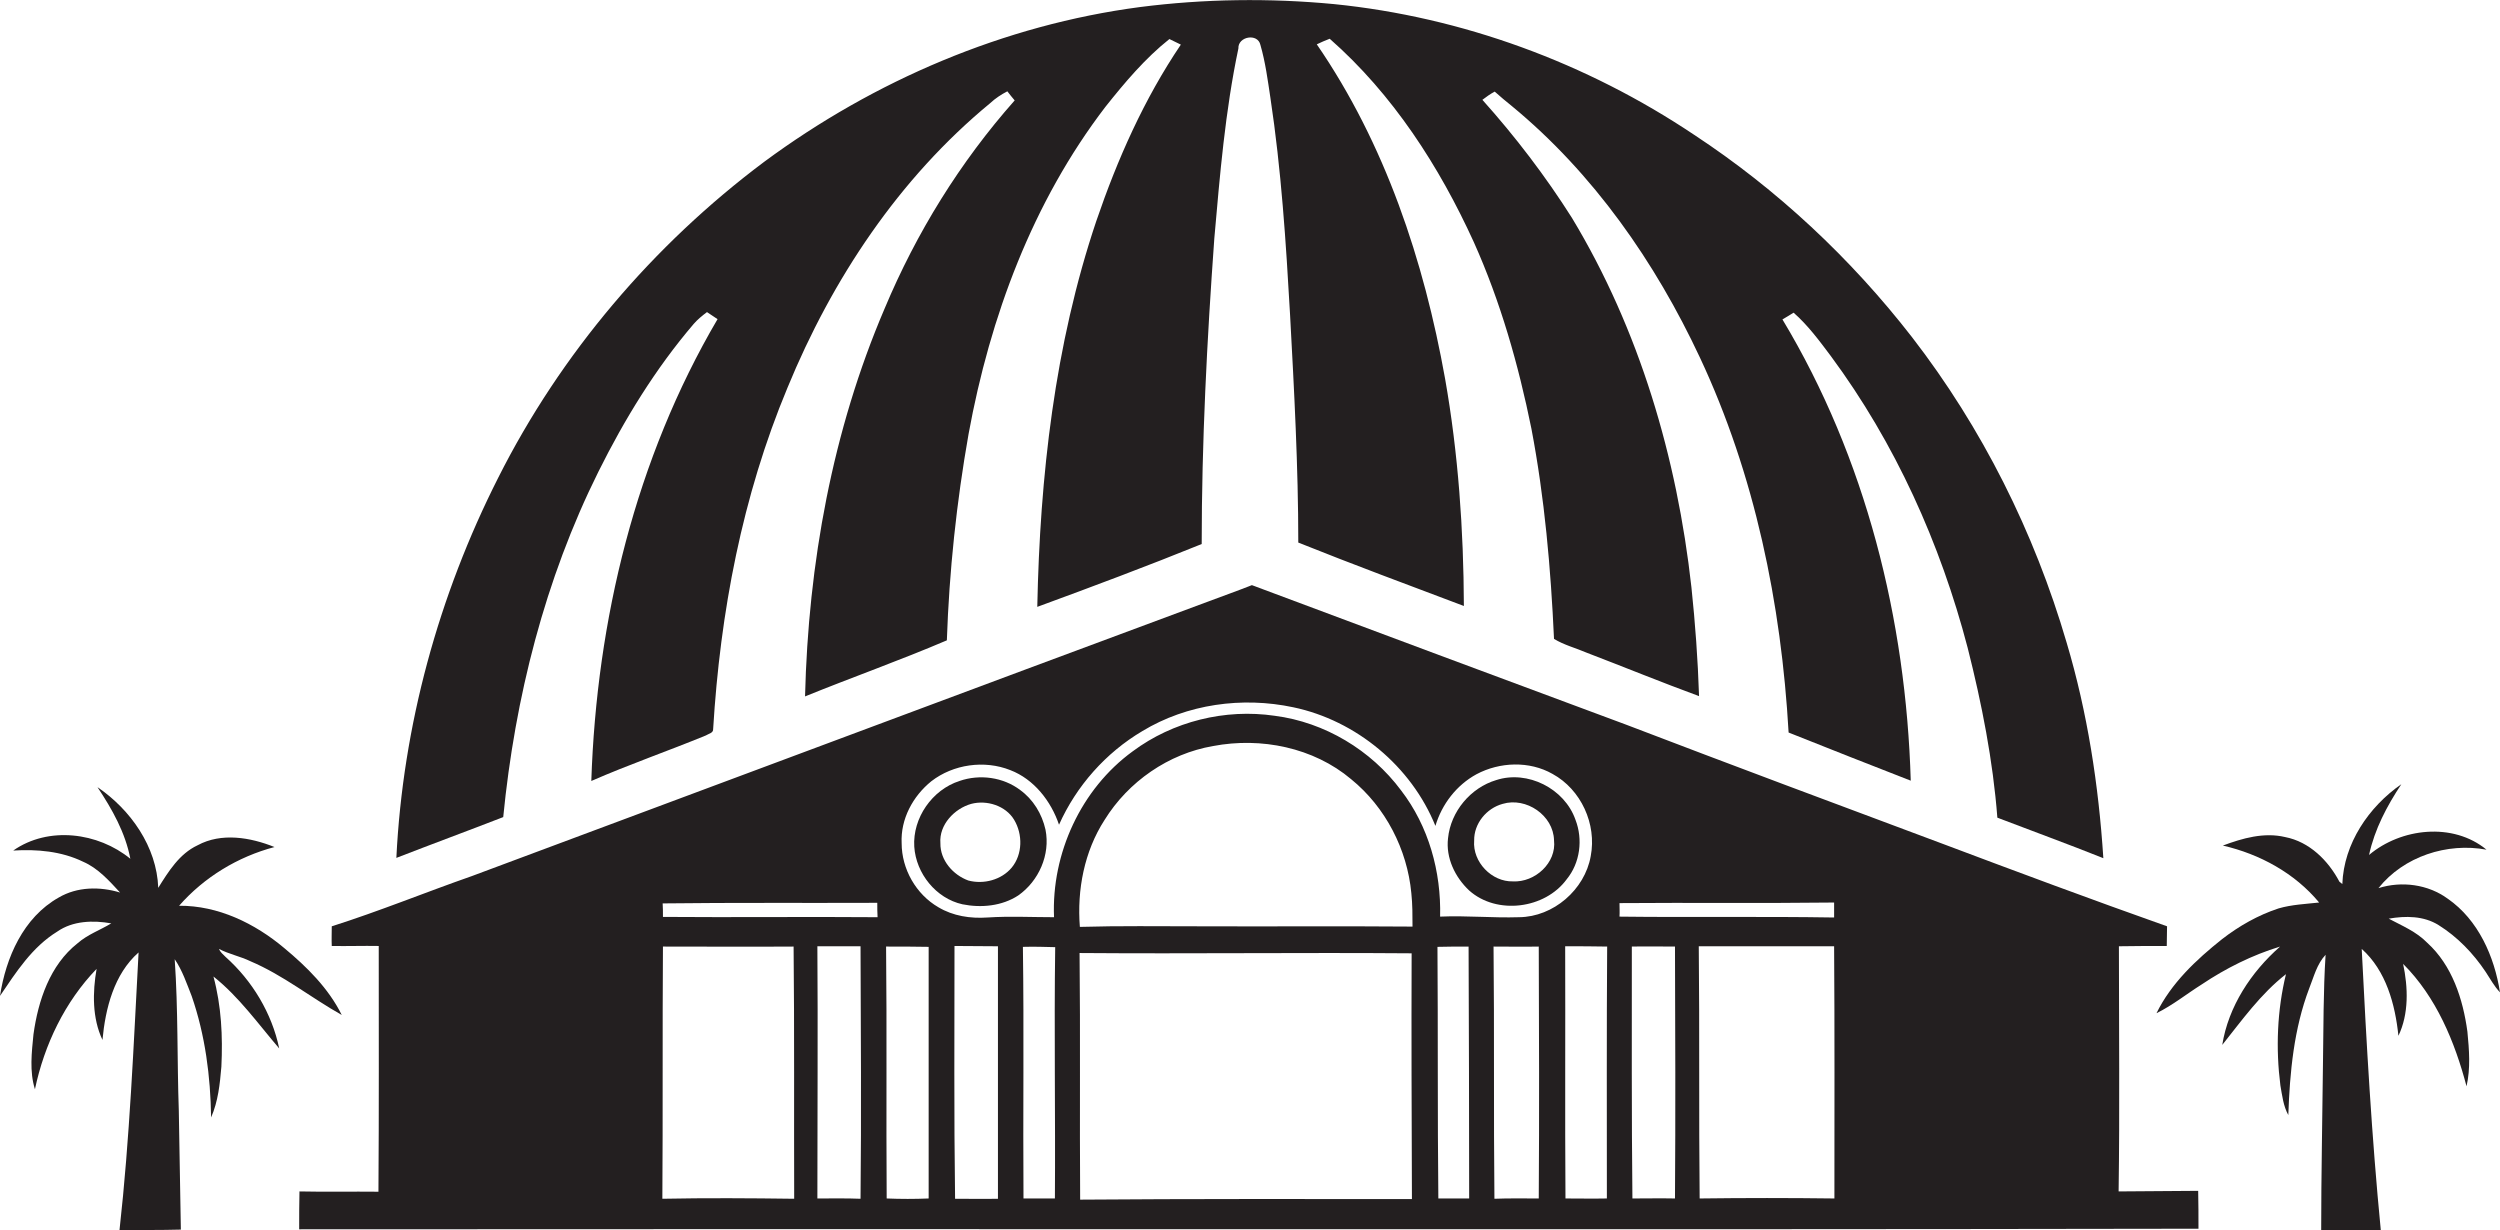 <?xml version="1.0" encoding="utf-8"?>
<!-- Generator: Adobe Illustrator 19.2.0, SVG Export Plug-In . SVG Version: 6.00 Build 0)  -->
<svg version="1.1" id="Layer_1" xmlns="http://www.w3.org/2000/svg" xmlns:xlink="http://www.w3.org/1999/xlink" x="0px" y="0px"
	 viewBox="0 0 851.5 419" enable-background="new 0 0 851.5 419" xml:space="preserve">
<g>
	<path fill="#231F20" d="M203.8,160.7c8.9-17.9,19.5-35.2,32.5-50.4c1.3-1.5,2.9-2.8,4.5-4c1.2,0.8,2.4,1.6,3.6,2.4
		c-27.9,47.5-41.2,102.6-43,157.3c12.8-5.6,26.1-10.2,39-15.5c0.9-0.6,2.6-0.8,2.5-2.2c2.4-39.7,9.9-79.3,25.3-116.2
		c15.2-37,38-71.4,69.1-97c1.7-1.6,3.7-2.9,5.8-4c0.8,1,1.6,2.1,2.5,3.1c-18.6,21-33.5,45.1-44.3,70.9
		c-17.8,41.6-26,86.9-27.1,132.1c16-6.5,32.4-12.3,48.3-19.1c0.8-23.5,3.3-47.1,7.4-70.3c7.3-39.9,21.8-79,46.6-111.4
		c6.6-8.3,13.5-16.5,21.8-23.1c1.3,0.6,2.6,1.3,3.9,1.9c-12.5,18.5-21.6,39-28.8,60.1c-14.2,42.2-19.2,87-20.1,131.4
		c18.8-6.9,37.5-13.9,56-21.4c0-34.7,1.8-69.4,4.3-104.1c1.9-21.6,3.7-43.4,8.2-64.7c-0.2-4.1,6.6-5.3,7.5-1.2
		c1.7,5.9,2.5,12,3.4,18c3.7,24.5,5.3,49.2,6.7,73.9c1.4,25.9,2.8,51.7,2.8,77.6c18.7,7.5,37.6,14.5,56.4,21.6
		c-0.1-25.9-1.9-51.9-6.4-77.4c-7.2-40.2-20.4-80-43.7-113.9c1.4-0.7,2.9-1.3,4.4-1.9c21.5,18.9,37.3,43.4,49.1,69.3
		c9.1,20.3,15.2,41.8,19.6,63.5c4.5,23.6,6.6,47.6,7.7,71.6c3.4,2.1,7.4,3.1,11.1,4.7c12.8,4.9,25.5,10.1,38.3,14.8
		c-0.4-12.4-1.3-24.8-2.6-37.1c-4.9-44.1-17.7-87.7-40.7-125.8C526.4,60,516.1,46.5,504.9,34c1.3-1,2.7-2,4.2-2.8
		c1.9,1.7,3.8,3.3,5.8,4.9c27.8,22.9,48.9,53.2,64.1,85.7c18.7,39.9,27.7,83.8,30.2,127.7c13.8,5.5,27.7,11,41.6,16.4
		c-1.6-54.8-15.3-109.9-43.7-157.1c1.3-0.8,2.6-1.5,3.8-2.3c4.9,4.3,8.8,9.6,12.7,14.8c21.9,29.6,37.3,63.8,46.6,99.4
		c4.8,19,8.6,38.3,10.1,57.8c12,4.6,24.1,9,36.1,13.8c-1.6-24.8-5.4-49.6-12.5-73.4c-11-37.6-28.8-73.2-52.7-104.1
		c-20.8-26.8-45.9-50.3-74.2-68.9C540.4,21.4,498,5.8,454.4,1.4c-22-2.1-44.2-1.8-66.1,1c-46.3,6.1-90.5,25-128,52.7
		c-37.8,28.3-69.3,65.3-90.6,107.6c-20.3,40.1-32.5,84.5-34.7,129.5c12.1-4.7,24.3-9.2,36.4-13.9
		C175.4,237.6,185.6,197.3,203.8,160.7z"/>
	<path fill="#231F20" d="M721.6,405.8c0.4-27.8,0.1-55.7,0.1-83.5c5.4-0.1,10.8-0.1,16.3-0.1c0-2.3,0.1-4.5,0.1-6.7
		c-25.7-9.1-51.2-18.6-76.7-28.2c-35.9-13.4-71.8-26.8-107.6-40.5c-42.5-15.8-85-31.6-127.4-47.5c-4.8,1.9-9.6,3.6-14.4,5.4
		c-83.8,31.1-167.5,62.5-251.3,93.7c-16,5.6-31.6,12-47.7,17.1c0,2.2-0.1,4.5,0,6.7c5.3,0.1,10.7-0.1,16,0c0,27.9,0.1,55.8-0.1,83.7
		c-9-0.1-17.9,0.1-26.9-0.1c-0.1,4.3-0.1,8.6-0.1,12.9c215.6-0.2,431.3,0.2,646.9-0.2c0-4.3,0-8.6-0.1-12.9
		C739.7,405.7,730.7,405.7,721.6,405.8z M225.6,408.3c0.2-28.6,0-57.3,0.2-85.9c14.8,0,29.6,0.1,44.5,0c0.3,28.6,0.1,57.3,0.2,85.9
		C255.5,408.1,240.6,408,225.6,408.3z M293.1,408.3c-4.9-0.2-9.8-0.1-14.7-0.1c0-28.6,0.2-57.3,0-85.9c4.9,0,9.8,0,14.7,0
		C293.2,351,293.4,379.7,293.1,408.3z M225.8,312.3c0-1.6,0-3.1-0.1-4.6c24.4-0.3,48.7-0.1,73.1-0.2c0,1.6,0,3.3,0.1,4.9
		C274.5,312.2,250.1,312.5,225.8,312.3z M316.3,408.2c-4.8,0.2-9.5,0.2-14.3,0c-0.2-28.6,0.1-57.2-0.2-85.8c4.8,0,9.7,0,14.5,0.1
		C316.3,351,316.3,379.6,316.3,408.2z M339.9,408.3c-4.9,0.1-9.7,0-14.6,0c-0.4-28.7-0.2-57.4-0.2-86.1c4.9,0.1,9.9,0,14.8,0.1
		C339.9,351,339.9,379.7,339.9,408.3z M359.3,408.2c-3.6,0-7.1,0-10.7,0c-0.2-28.6,0.2-57.1-0.2-85.7c3.7-0.1,7.4,0,11,0.1
		C359,351.1,359.5,379.7,359.3,408.2z M367.9,408.6c-0.2-28,0.1-56-0.2-84c37.7,0.3,75.4-0.2,113.1,0.1c-0.1,27.9,0,55.8,0.1,83.7
		C443.3,408.4,405.6,408.3,367.9,408.6z M408.3,315.5c-13.5,0-27-0.2-40.5,0.2c-1-12.6,1.5-25.7,8.4-36.4
		c8.1-13.1,21.8-22.6,37-25.2c16.3-3.1,34.2,0.5,47,11.3c11.7,9.5,19.1,23.9,20.5,38.8c0.4,3.8,0.4,7.6,0.4,11.4
		C456.9,315.4,432.6,315.6,408.3,315.5z M489.9,408.2c-0.3-28.6-0.1-57.1-0.3-85.7c3.5-0.1,7.1-0.1,10.6-0.1
		c0.1,28.6,0.2,57.2,0.2,85.8C496.9,408.2,493.4,408.2,489.9,408.2z M490.5,312.2c0.4-15.3-3.9-30.8-13.3-43
		c-10.2-13.7-26-23.2-43-25.4c-16.9-2.5-34.7,1.9-48.4,12.1c-17.6,12.8-27.7,34.8-26.8,56.5c-7.6,0-15.1-0.4-22.7,0.1
		c-5.8,0.4-11.7-0.5-16.7-3.5c-7.6-4.4-12.5-13-12.5-21.8c-0.4-8.2,3.8-16,10.1-21.1c7.5-5.8,18.1-7.3,26.9-3.8
		c8.1,3.1,13.9,10.6,16.6,18.6c5.9-13.2,15.9-24.5,28.4-31.9c15.2-9.2,34-11.8,51.4-8.1c21.4,4.5,40.2,20.1,48.4,40.4
		c2.2-7.4,7.2-13.9,14-17.6c7.9-4.2,18-4.6,25.9-0.1c9.7,5.3,15.1,17.1,13,28c-2,11.4-12.7,20.7-24.4,20.8
		C508.4,312.7,499.5,311.8,490.5,312.2z M524.1,408.2c-5,0-10.1-0.1-15.1,0.1c-0.3-28.6,0-57.3-0.3-85.9c5.1,0,10.3,0.1,15.4,0
		C524.2,351,524.3,379.6,524.1,408.2z M547.3,408.2c-4.7,0.1-9.4,0-14.1,0c-0.2-28.6,0-57.2-0.1-85.9c4.8,0,9.5,0,14.3,0.1
		C547.2,351,547.3,379.6,547.3,408.2z M551.6,307.6c24.4-0.2,48.7,0.1,73.1-0.2c0,1.7,0,3.4,0,5.1c-24.4-0.4-48.7,0-73.1-0.3
		C551.7,310.7,551.6,309.1,551.6,307.6z M570.5,408.2c-4.8-0.1-9.7,0-14.5,0c-0.3-28.6-0.2-57.2-0.2-85.8c4.9-0.1,9.8,0,14.7,0
		C570.6,351,570.7,379.6,570.5,408.2z M624.8,408.2c-15.3-0.2-30.6-0.2-45.9,0c-0.3-28.6,0-57.2-0.3-85.9c15.4,0,30.8,0,46.1,0
		C624.9,350.9,624.8,379.5,624.8,408.2z"/>
	<path fill="#231F20" d="M347.5,269.1c-5.8-4.4-13.8-5.5-20.7-3.1c-9.3,3-16,12.6-15.4,22.4c0.6,9.1,7.4,17.6,16.4,19.6
		c6.4,1.3,13.5,0.6,19-3c7-4.9,11-13.9,9.3-22.4C354.9,277.2,351.9,272.3,347.5,269.1z M344.6,295.5c-3.5,4.2-9.6,5.8-14.8,4.4
		c-5.2-1.9-9.6-6.9-9.5-12.7c-0.5-6.3,4.8-11.8,10.5-13.4c5.3-1.4,11.7,0.6,14.6,5.4C348.4,284.2,348.3,291,344.6,295.5z"/>
	<path fill="#231F20" d="M533.6,299.5c4.6-5.6,5.6-13.6,3-20.3c-3.7-10.6-16.3-17-27-13.5c-8.7,2.6-15.5,10.7-16.4,19.8
		c-0.8,6.7,2.4,13.3,7.2,17.8C509.8,311.7,526.2,309.6,533.6,299.5z M502.1,286.3c-0.1-5.8,4.2-11,9.7-12.5
		c8-2.4,17.3,3.9,17.5,12.4c0.9,7.7-6.5,14.4-14,14C508.1,300.4,501.5,293.6,502.1,286.3z"/>
	<path fill="#231F20" d="M830.6,315.1c6.4,4,11.8,9.6,16,15.9c1.6,2.4,2.9,4.9,4.9,7c-1.9-12.2-7.4-24.7-17.8-31.9
		c-6.7-4.9-15.7-6.1-23.6-3.6c8.6-10.8,23.4-15.6,36.8-13.1c-11.4-9.4-29.1-7.4-40,1.8c1.9-8.8,6.1-16.7,11-24.1
		c-11.1,7.7-19.6,20.2-20.1,34c-0.3-0.2-0.8-0.6-1-0.8c-3.8-7.2-10.2-13.6-18.5-15.2c-7.2-1.7-14.5,0.4-21.2,2.9
		c12.6,2.9,24.5,9.4,32.8,19.4c-4.6,0.5-9.3,0.7-13.8,2c-7,2.3-13.5,6-19.3,10.5c-8.8,7-17.3,15-22.3,25.2
		c5.5-2.7,10.3-6.6,15.4-9.8c8.2-5.5,17.2-10,26.7-12.9c-9.9,8.7-17.6,20.4-19.7,33.5c6.7-8.4,13.1-17.4,21.7-24.1
		c-3,12.3-3.5,25.3-1.9,37.9c0.6,3.4,1,7,2.7,10.1c0.5-14.6,1.9-29.4,7.1-43.1c1.6-4,2.6-8.3,5.6-11.5c-0.8,12.4-0.7,24.9-0.9,37.3
		c-0.2,18.9-0.6,37.8-0.6,56.6c6.8-0.1,13.5,0,20.3-0.1c-3.1-31.8-4.9-63.8-6.5-95.8c8.3,7.4,11.4,18.9,12.5,29.6
		c3.6-7.5,3.3-16.5,1.6-24.5c11.3,11.3,17.6,26.5,21.6,41.7c1.4-6.1,0.9-12.4,0.3-18.6c-1.5-11.1-5.2-22.6-13.7-30.3
		c-3.7-3.8-8.6-5.8-13.1-8.2C819.3,311.9,825.5,311.9,830.6,315.1z"/>
	<path fill="#231F20" d="M76.8,325.9c-0.8-0.8-1.8-1.6-2.2-2.7c3.4,1.8,7.2,2.5,10.7,4.2c11.1,4.7,20.6,12.4,31.1,18.3
		c-4.5-9.1-11.9-16.4-19.6-22.8c-10-8.4-22.5-14.5-35.8-14.4c8.5-9.7,20-16.7,32.5-20c-8.2-3.3-18.1-5-26.2-0.6
		c-6.2,2.9-9.9,8.9-13.4,14.5c-0.5-14-9.4-26.6-20.7-34.3c5,7.5,9.5,15.5,11.2,24.4c-11-9-27.9-11.2-39.9-2.8
		c8-0.5,16.4,0.2,23.8,3.8c5.1,2.2,8.9,6.5,12.6,10.5c-6.9-2.1-14.6-2-20.9,1.7C7.9,312.5,2,326.2,0,339.2
		c5.5-8.1,10.9-16.6,19.5-21.9c5.3-3.7,12.2-3.9,18.4-2.8c-3.8,2.3-8.1,3.8-11.5,6.8c-9.4,7.4-13.4,19.5-15,31
		c-0.6,6.2-1.4,12.6,0.5,18.7c3.2-15.2,10.2-29.8,21-41c-1.4,8-1.5,16.8,2,24.2c1-10.7,3.9-22.4,12.3-29.8
		c-1.7,31.6-3,63.2-6.5,94.6c7-0.1,14,0,20.9-0.2c-0.3-13.5-0.4-27-0.7-40.5c-0.6-17.2-0.2-34.4-1.4-51.6c2.6,3.8,4.1,8.3,5.8,12.6
		c4.6,13.3,6.4,27.3,6.6,41.3c2.4-5.5,3-11.4,3.5-17.3c0.5-10.3,0-20.7-2.7-30.7c8.7,6.9,15.2,16.1,22.4,24.5
		C92.6,345.1,85.9,334,76.8,325.9z"/>
</g>
</svg>
